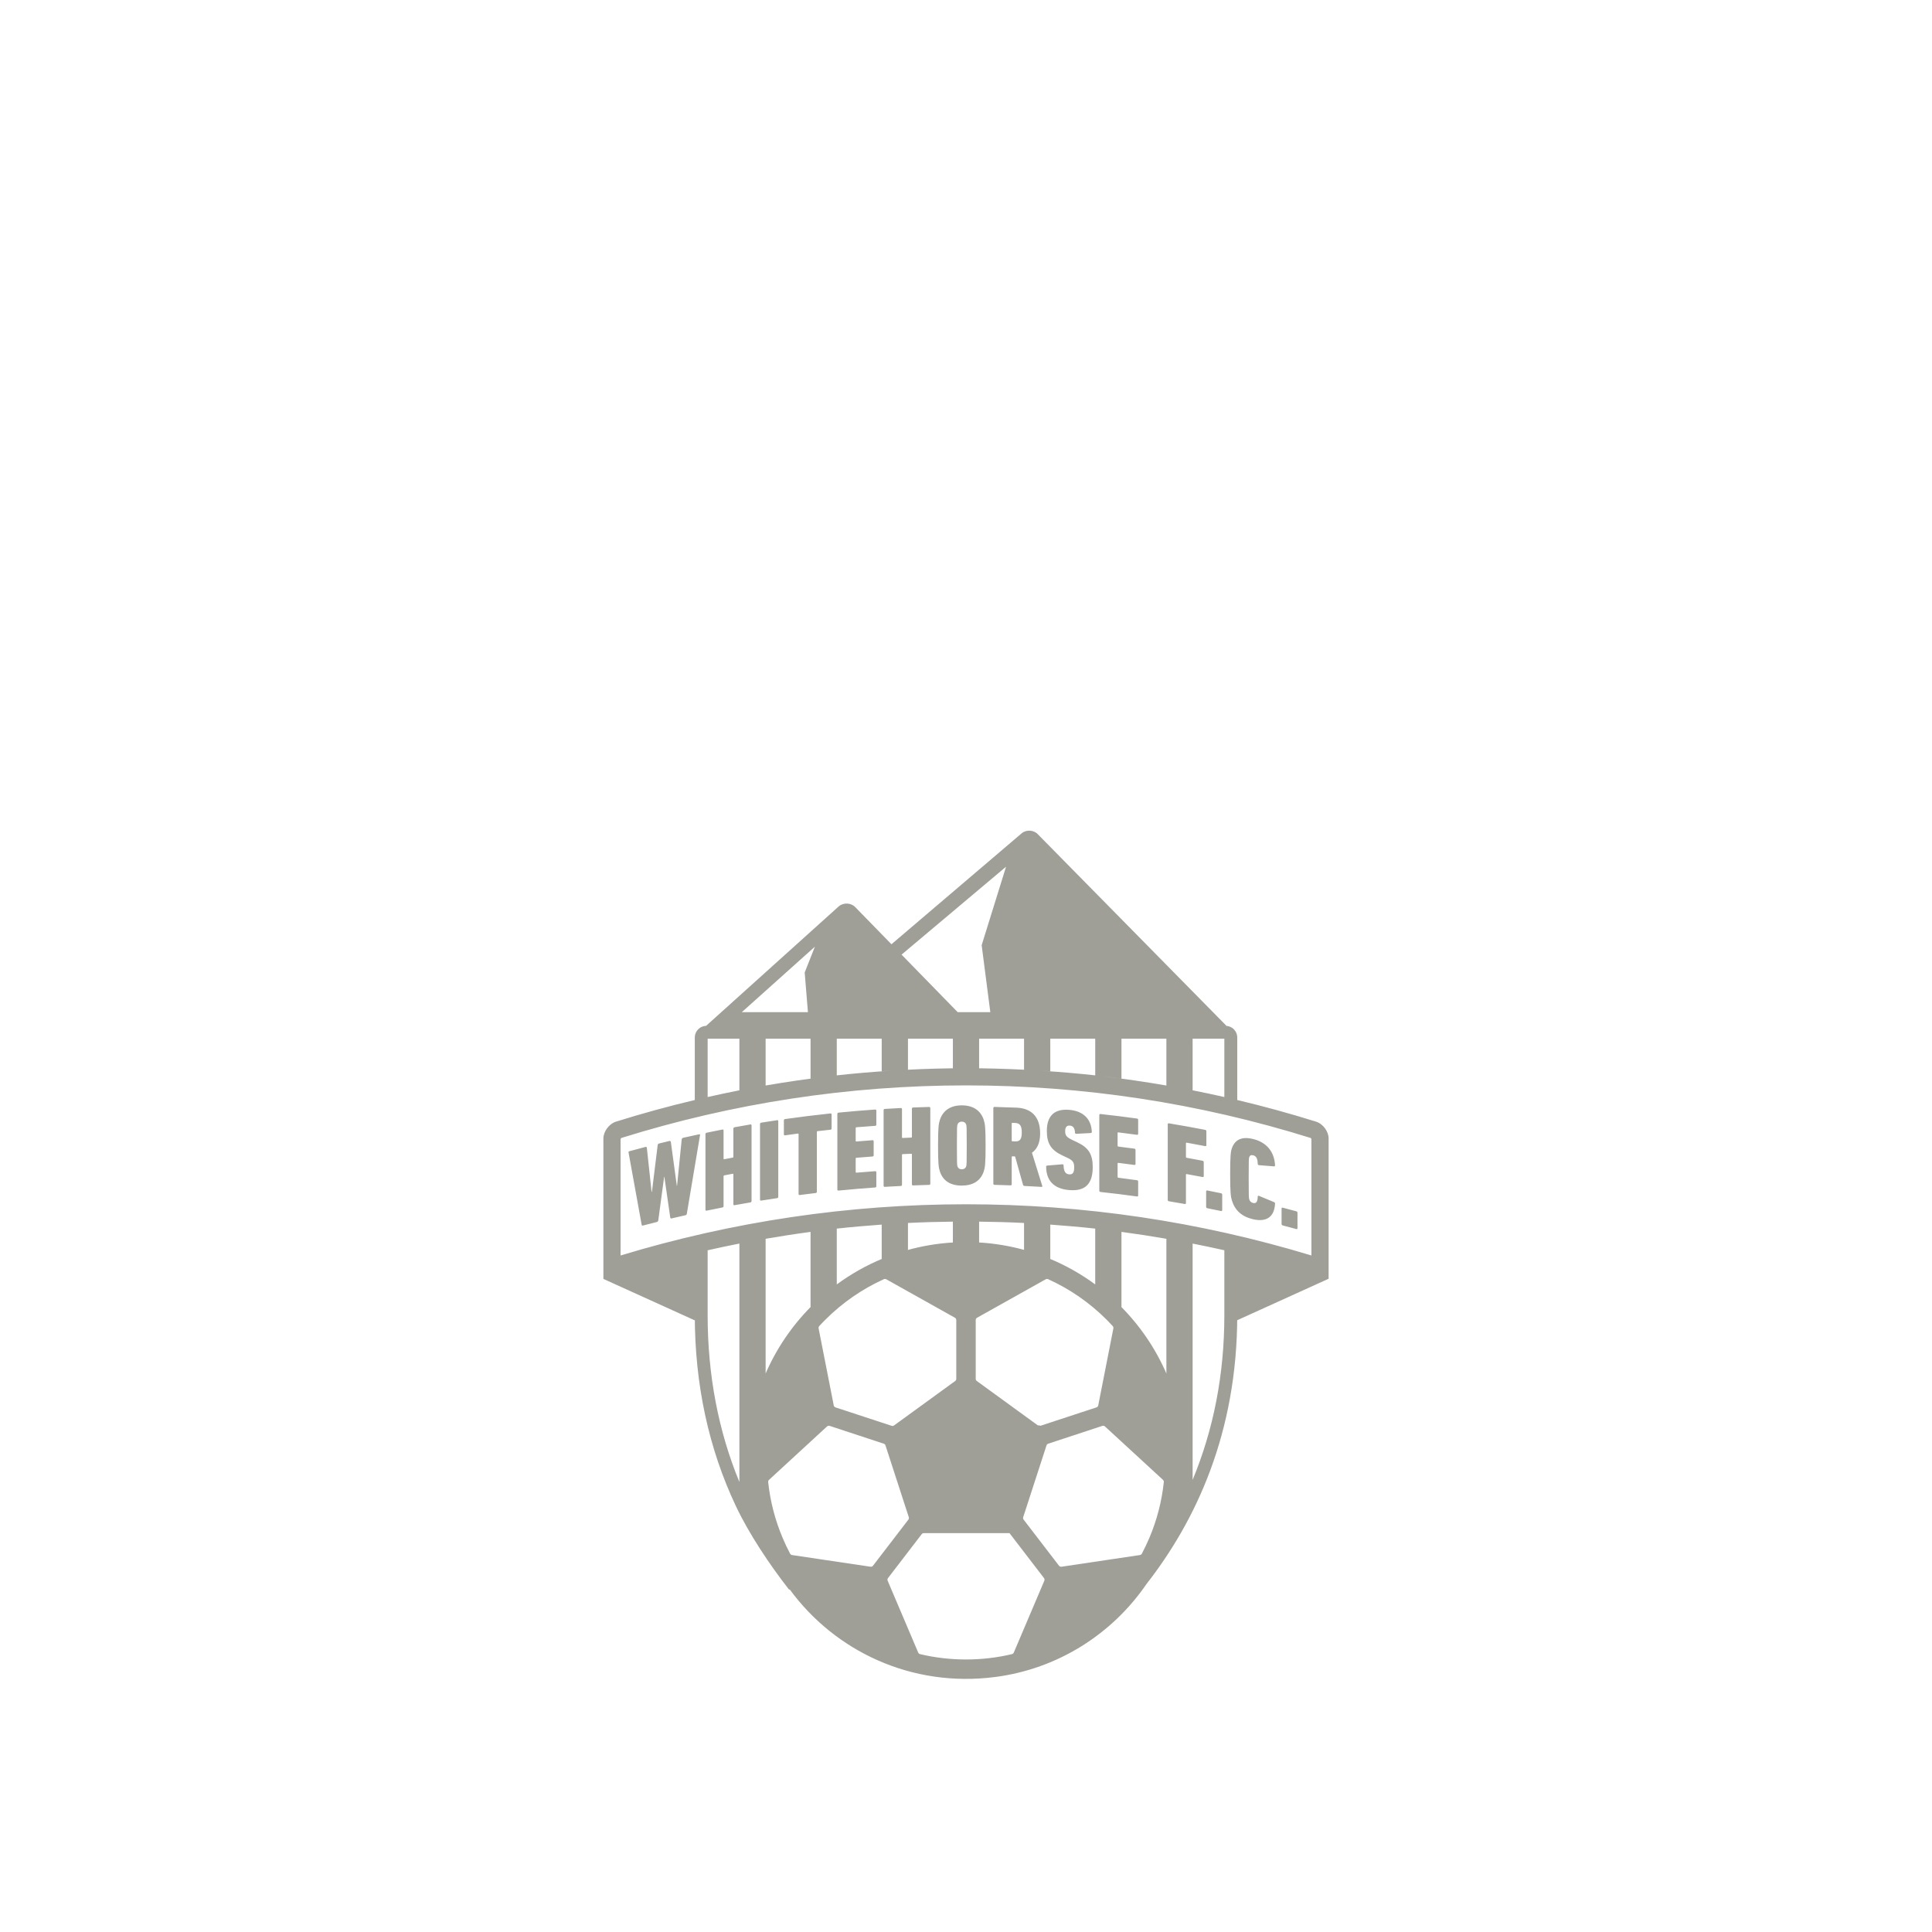 <?xml version="1.0" encoding="UTF-8" standalone="no"?><!DOCTYPE svg PUBLIC "-//W3C//DTD SVG 1.1//EN" "http://www.w3.org/Graphics/SVG/1.1/DTD/svg11.dtd"><svg width="100%" height="100%" viewBox="0 0 150 150" version="1.1" xmlns="http://www.w3.org/2000/svg" xmlns:xlink="http://www.w3.org/1999/xlink" xml:space="preserve" xmlns:serif="http://www.serif.com/" style="fill-rule:evenodd;clip-rule:evenodd;stroke-linejoin:round;stroke-miterlimit:2;"><rect id="logo_Whitehorse-FC" serif:id="logo_Whitehorse FC" x="0" y="0" width="150" height="150" style="fill:none;"/><path d="M88.277,86.844c-0.945,-0.133 -1.891,-0.249 -2.838,-0.352c-0.054,-0.006 -0.09,0.025 -0.09,0.079l0,5.874c0,0.052 0.036,0.093 0.09,0.099c0.947,0.102 1.893,0.219 2.838,0.35c0.055,0.008 0.089,-0.023 0.089,-0.076l0,-1.085c0,-0.054 -0.034,-0.096 -0.089,-0.101c-0.484,-0.068 -0.969,-0.133 -1.454,-0.193c-0.035,-0.003 -0.053,-0.023 -0.053,-0.059l-0,-1.05c-0.002,-0.035 0.018,-0.052 0.053,-0.046c0.417,0.052 0.834,0.105 1.249,0.162c0.053,0.007 0.09,-0.024 0.09,-0.077l-0,-1.086c-0,-0.053 -0.037,-0.093 -0.09,-0.102c-0.415,-0.056 -0.832,-0.109 -1.249,-0.161c-0.035,-0.004 -0.053,-0.025 -0.053,-0.061l-0,-0.996c-0.002,-0.036 0.018,-0.051 0.053,-0.046c0.485,0.058 0.97,0.122 1.454,0.189c0.055,0.008 0.089,-0.023 0.089,-0.077l0,-1.084c0,-0.054 -0.034,-0.094 -0.089,-0.101m-34,1.223c-0.415,0.088 -0.829,0.179 -1.245,0.273c-0.052,0.014 -0.087,0.056 -0.104,0.115c-0.121,1.2 -0.241,2.403 -0.361,3.605c-0.006,0.002 -0.013,0.003 -0.019,0.005c-0.155,-1.139 -0.31,-2.277 -0.465,-3.415c-0.019,-0.05 -0.054,-0.076 -0.106,-0.065c-0.273,0.065 -0.546,0.133 -0.817,0.199c-0.053,0.012 -0.088,0.058 -0.097,0.112c-0.15,1.213 -0.298,2.426 -0.448,3.638c-0.009,0.002 -0.018,0.005 -0.026,0.006l-0.369,-3.43c-0.008,-0.051 -0.044,-0.077 -0.096,-0.065c-0.419,0.109 -0.834,0.22 -1.251,0.334c-0.062,0.016 -0.088,0.059 -0.071,0.109c0.339,1.865 0.677,3.73 1.016,5.601c0.017,0.049 0.043,0.077 0.096,0.063c0.362,-0.095 0.725,-0.186 1.086,-0.277c0.053,-0.012 0.089,-0.057 0.107,-0.115c0.152,-1.129 0.303,-2.258 0.456,-3.387l0.018,-0.004c0.152,1.054 0.305,2.109 0.457,3.164c0.009,0.051 0.045,0.08 0.097,0.066c0.363,-0.085 0.728,-0.169 1.092,-0.25c0.053,-0.012 0.087,-0.056 0.097,-0.111c0.341,-2.034 0.682,-4.067 1.024,-6.097c0.016,-0.057 -0.009,-0.087 -0.071,-0.074m40.525,4.578c-0.356,-0.074 -0.712,-0.147 -1.069,-0.217c-0.054,-0.009 -0.089,0.018 -0.089,0.072l0,1.201c0,0.054 0.035,0.096 0.089,0.106c0.357,0.07 0.713,0.143 1.069,0.217c0.054,0.011 0.09,-0.017 0.09,-0.07l-0,-1.202c-0,-0.053 -0.036,-0.097 -0.09,-0.107m-14.682,-3.145c0.394,-0.28 0.635,-0.755 0.635,-1.494c-0,-1.36 -0.734,-1.961 -1.829,-2.007c-0.571,-0.024 -1.143,-0.044 -1.715,-0.058c-0.054,-0.002 -0.089,0.034 -0.089,0.087l-0,5.874c-0,0.052 0.035,0.09 0.089,0.09c0.416,0.01 0.832,0.025 1.247,0.039c0.054,0.003 0.091,-0.032 0.091,-0.085l0,-2.117c0,-0.037 0.018,-0.052 0.054,-0.051c0.068,0.002 0.137,0.004 0.206,0.007c0.206,0.734 0.413,1.472 0.619,2.207c0.018,0.054 0.054,0.083 0.116,0.087c0.444,0.02 0.886,0.045 1.328,0.072c0.046,0.004 0.063,-0.039 0.046,-0.084c-0.267,-0.856 -0.532,-1.712 -0.798,-2.567m-1.311,-0.881c-0.069,-0.003 -0.138,-0.005 -0.206,-0.009c-0.036,-0 -0.054,-0.02 -0.054,-0.054l0,-1.327c0,-0.035 0.018,-0.052 0.054,-0.051c0.068,0.002 0.137,0.006 0.206,0.008c0.359,0.016 0.521,0.192 0.521,0.743c-0,0.543 -0.162,0.706 -0.521,0.69m4.824,0.068c-0.123,-0.058 -0.246,-0.117 -0.369,-0.174c-0.465,-0.228 -0.564,-0.35 -0.564,-0.698c0,-0.302 0.126,-0.444 0.368,-0.423c0.251,0.022 0.383,0.203 0.394,0.559c-0,0.053 0.045,0.083 0.099,0.079c0.375,-0.022 0.751,-0.043 1.126,-0.06c0.053,-0.003 0.081,-0.037 0.081,-0.091c-0.036,-0.954 -0.616,-1.614 -1.754,-1.71c-1.174,-0.098 -1.738,0.492 -1.738,1.639c-0,0.998 0.349,1.498 1.21,1.903c0.122,0.057 0.245,0.116 0.367,0.173c0.448,0.206 0.546,0.358 0.546,0.767c-0,0.418 -0.135,0.549 -0.394,0.527c-0.286,-0.025 -0.421,-0.24 -0.43,-0.695c-0,-0.054 -0.035,-0.091 -0.099,-0.087c-0.394,0.031 -0.788,0.065 -1.183,0.101c-0.054,0.006 -0.07,0.049 -0.07,0.102c0.008,1.009 0.546,1.696 1.782,1.798c1.263,0.107 1.834,-0.484 1.834,-1.787c0,-1.005 -0.338,-1.515 -1.206,-1.923m18.543,-1.601c-2.023,-0.634 -4.065,-1.194 -6.117,-1.68l-0,-4.849c-0,-0.313 -0.161,-0.592 -0.401,-0.755c-0.008,-0.006 -0.018,-0.01 -0.026,-0.015c-0.141,-0.088 -0.305,-0.14 -0.482,-0.14l0.072,0l-14.621,-14.85c-0.311,-0.358 -0.884,-0.408 -1.264,-0.111l-10.125,8.627l-2.787,-2.858c-0.324,-0.365 -0.92,-0.406 -1.3,-0.088l-10.304,9.28l0.029,0c-0.038,0 -0.073,0.003 -0.11,0.007c-0.055,0.007 -0.108,0.018 -0.16,0.034c-0.053,0.017 -0.104,0.039 -0.153,0.064c-0.003,0.002 -0.006,0.003 -0.01,0.005c-0.006,0.004 -0.013,0.009 -0.019,0.013c-0.273,0.157 -0.455,0.452 -0.455,0.787l-0,4.849c-2.055,0.486 -4.094,1.046 -6.119,1.68c-0.536,0.166 -0.977,0.764 -0.977,1.31l-0,10.899l7.097,3.22c0,-0.134 -0.001,-0.27 -0.001,-0.406c-0,5.362 1.073,10.354 3.195,14.835c1.022,2.16 2.622,4.552 4.117,6.464l0.062,0.001c3.492,4.764 9.413,7.637 15.939,6.795c4.871,-0.628 9.095,-3.337 11.746,-7.205c3.827,-4.902 7.057,-11.716 7.057,-20.89c-0,0.131 -0.001,0.261 -0.003,0.391l0,0.004l7.081,-3.214c0.005,0.001 0.011,0.003 0.016,0.005l0,-10.899c0,-0.546 -0.429,-1.139 -0.977,-1.31m-9.582,-2.432l-0,-4.007l2.464,-0l0,4.528c-0.821,-0.187 -1.647,-0.36 -2.472,-0.524c0.001,0.002 0.005,0.002 0.008,0.003m-5.524,-0.911l-0,-3.096l3.488,-0l-0,3.631c0.028,0.005 0.057,0.012 0.086,0.017c-1.714,-0.298 -3.434,-0.547 -5.16,-0.747c0.53,0.061 1.058,0.124 1.586,0.195m-5.526,-0.569l0,-2.527l3.489,-0l-0,2.846l0.006,-0c-1.422,-0.158 -2.849,-0.276 -4.275,-0.366c0.26,0.017 0.52,0.029 0.78,0.047m-2.037,-2.527l0,2.404c0.065,0.003 0.131,0.009 0.197,0.012c-1.567,-0.081 -3.135,-0.126 -4.704,-0.126c-1.569,0 -3.136,0.045 -4.703,0.126c0.065,-0.003 0.131,-0.009 0.197,-0.012l-0,-2.404l3.487,-0l0,2.297c0.34,-0.003 0.68,-0.007 1.019,-0.007c0.339,0 0.68,0.004 1.018,0.007l-0,-2.297l3.489,-0Zm-1.396,-13.356l-1.895,6.094l0.672,5.2l-2.534,-0l-4.357,-4.466l8.114,-6.828Zm-13.144,16.202l0,-2.846l3.488,-0l0,2.527c0.262,-0.018 0.522,-0.03 0.782,-0.047c-1.428,0.09 -2.853,0.208 -4.276,0.366l0.006,-0m-0.46,0.056c-1.718,0.2 -3.43,0.447 -5.137,0.743c0.024,-0.003 0.049,-0.009 0.073,-0.014l-0,-3.631l3.488,-0l-0,3.096c0.524,-0.07 1.05,-0.132 1.576,-0.194m-1.239,-10.048l-0.792,2.004l0.251,3.08l-5.132,-0l5.673,-5.084Zm-8.327,7.146l2.465,-0l-0,4.007c0.004,-0.001 0.008,-0.001 0.011,-0.003c-0.827,0.163 -1.652,0.337 -2.476,0.524l0,-4.528Zm2.465,34.417c-1.633,-3.964 -2.465,-8.313 -2.465,-12.955l0,-5.037c0.82,-0.186 1.642,-0.358 2.465,-0.521l-0,18.513Zm5.547,-13.603c-1.481,1.494 -2.683,3.262 -3.528,5.22c0.006,-0.014 0.012,-0.029 0.018,-0.045l-0,-10.456c1.16,-0.2 2.322,-0.38 3.488,-0.535l-0,5.837c0.007,-0.007 0.014,-0.013 0.022,-0.021m4.635,20.181l-6.075,-0.905l-0.006,0c-0.068,-0.009 -0.129,-0.046 -0.161,-0.107c-0.212,-0.398 -0.406,-0.807 -0.581,-1.225c-0.588,-1.389 -0.965,-2.841 -1.124,-4.337c-0.008,-0.069 0.023,-0.133 0.074,-0.179l0,-0.001l4.495,-4.137c0.054,-0.05 0.132,-0.066 0.202,-0.045l4.207,1.384c0.061,0.021 0.11,0.069 0.129,0.13l1.811,5.575c0.022,0.062 0.01,0.133 -0.031,0.187l-2.749,3.581c-0.045,0.059 -0.119,0.09 -0.191,0.079m0.94,-23.925c-1.283,0.529 -2.486,1.213 -3.587,2.025c0.01,-0.006 0.017,-0.016 0.026,-0.022l0,-4.33c1.162,-0.129 2.325,-0.226 3.488,-0.311l0,2.664c0.025,-0.009 0.049,-0.017 0.073,-0.026m0.099,1.598c0.062,-0.027 0.132,-0.02 0.192,0.015c0.002,0.001 0.003,0.002 0.004,0.002l5.318,2.978c0.066,0.037 0.105,0.104 0.105,0.179l0,4.568c0,0.065 -0.031,0.126 -0.084,0.164l-4.751,3.453c-0.053,0.038 -0.121,0.049 -0.183,0.027l-4.36,-1.431c-0.07,-0.023 -0.122,-0.081 -0.136,-0.154l-1.173,-5.969l-0,-0.001c-0.013,-0.067 0.001,-0.136 0.047,-0.187c0.153,-0.166 0.309,-0.332 0.47,-0.491c1.326,-1.326 2.855,-2.384 4.551,-3.153m5.4,-2.85c-1.269,0.072 -2.498,0.285 -3.676,0.62c0.047,-0.013 0.094,-0.03 0.143,-0.043l-0,-2.09c1.162,-0.058 2.324,-0.089 3.487,-0.103l0,1.616c0.015,0 0.031,0 0.046,-0m7.055,26.263l-2.366,5.567c-0.001,0.001 -0.003,0.004 -0.004,0.006c-0.025,0.062 -0.076,0.111 -0.143,0.126c-1.16,0.276 -2.354,0.415 -3.569,0.415c-1.215,-0 -2.408,-0.139 -3.569,-0.415c-0.066,-0.015 -0.117,-0.064 -0.144,-0.126c-0.001,-0.002 -0.001,-0.005 -0.002,-0.006l-2.367,-5.567c-0.029,-0.068 -0.02,-0.146 0.026,-0.204l2.615,-3.408c0.038,-0.05 0.098,-0.081 0.161,-0.081l6.66,0l2.676,3.489c0.045,0.058 0.055,0.136 0.026,0.204m-1.555,-25.681c-1.133,-0.313 -2.313,-0.51 -3.526,-0.582l0.017,0l-0,-1.616c1.164,0.014 2.327,0.045 3.489,0.103l0,2.087c0.006,0.004 0.013,0.007 0.02,0.008m1.65,2.285l0.004,-0.002c0.061,-0.036 0.136,-0.04 0.201,-0.011c1.692,0.767 3.219,1.826 4.542,3.149c0.158,0.158 0.313,0.32 0.463,0.483c0.048,0.053 0.068,0.124 0.055,0.194l-0.001,0.002l-1.173,5.969c-0.015,0.073 -0.066,0.131 -0.136,0.154l-4.36,1.431c-0.052,-0.036 -0.121,-0.049 -0.183,-0.027l-4.751,-3.453c-0.053,-0.038 -0.083,-0.099 -0.083,-0.164l-0,-4.568c-0,-0.075 0.039,-0.142 0.104,-0.179l5.318,-2.978Zm3.872,0.403c-1.105,-0.816 -2.313,-1.496 -3.599,-2.026c0.031,0.013 0.062,0.022 0.094,0.035l0,-2.665c1.165,0.085 2.327,0.182 3.489,0.311l-0,4.33c0.005,0.005 0.01,0.01 0.016,0.015m4.187,19.67c-0.179,0.418 -0.372,0.827 -0.582,1.225c-0.033,0.061 -0.093,0.098 -0.161,0.107l-0.005,0l-6.075,0.905c-0.073,0.011 -0.146,-0.02 -0.192,-0.079l-2.749,-3.581c-0.041,-0.054 -0.052,-0.125 -0.031,-0.187l1.81,-5.575c0.02,-0.061 0.069,-0.109 0.131,-0.13l4.207,-1.384c0.07,-0.021 0.147,-0.005 0.2,0.045l4.496,4.137l-0,0.001c0.051,0.046 0.082,0.11 0.074,0.179c-0.159,1.496 -0.535,2.948 -1.123,4.337m-2.198,-17.954c0.01,0.012 0.021,0.021 0.032,0.031l-0,-5.837c1.166,0.156 2.329,0.335 3.488,0.536l-0,10.454c0.007,0.021 0.014,0.038 0.022,0.057c-0.847,-1.967 -2.056,-3.742 -3.542,-5.241m8.02,0.658c0,4.573 -0.828,8.849 -2.464,12.793l-0,-18.349c0.823,0.161 1.644,0.334 2.464,0.519l0,5.037Zm6.76,-4.632c-8.7,-2.639 -17.714,-3.976 -26.818,-3.976c-9.104,-0 -18.117,1.337 -26.819,3.976l0,-9.044c0.014,-0.027 0.042,-0.064 0.065,-0.081c8.669,-2.707 17.671,-4.08 26.754,-4.08c9.085,-0 18.088,1.373 26.76,4.082c0.02,0.015 0.047,0.051 0.058,0.075l0,9.048Zm-1.169,-3.429c-0.354,-0.097 -0.706,-0.191 -1.059,-0.282c-0.053,-0.015 -0.089,0.011 -0.089,0.065l0,1.202c0,0.054 0.036,0.099 0.089,0.111c0.353,0.093 0.705,0.186 1.059,0.282c0.051,0.015 0.087,-0.01 0.087,-0.065l-0,-1.2c-0,-0.054 -0.036,-0.099 -0.087,-0.113m-3.36,-4.351c0.237,0.056 0.353,0.244 0.361,0.665c0,0.061 0.045,0.099 0.098,0.103c0.392,0.028 0.784,0.059 1.175,0.094c0.052,0.005 0.071,-0.027 0.071,-0.09c-0.053,-1.016 -0.631,-1.782 -1.722,-2.039c-0.862,-0.203 -1.392,0.047 -1.631,0.725c-0.087,0.258 -0.131,0.55 -0.131,1.993c-0,1.441 0.044,1.754 0.131,2.049c0.239,0.78 0.769,1.26 1.631,1.463c1.091,0.257 1.669,-0.206 1.722,-1.199c0,-0.063 -0.019,-0.103 -0.071,-0.124c-0.391,-0.166 -0.783,-0.328 -1.175,-0.488c-0.053,-0.02 -0.098,-0.005 -0.098,0.058c-0.008,0.415 -0.124,0.549 -0.361,0.493c-0.15,-0.036 -0.247,-0.121 -0.299,-0.284c-0.035,-0.132 -0.043,-0.224 -0.043,-1.648c-0,-1.423 0.008,-1.511 0.043,-1.627c0.052,-0.139 0.15,-0.179 0.299,-0.144m-3.627,-1.866c-0,-0.054 -0.035,-0.097 -0.089,-0.106c-0.937,-0.182 -1.879,-0.352 -2.821,-0.508c-0.053,-0.008 -0.089,0.021 -0.089,0.075l-0,5.873c-0,0.053 0.036,0.096 0.089,0.103c0.412,0.07 0.823,0.139 1.235,0.212c0.053,0.011 0.089,-0.019 0.089,-0.073l0,-2.206c0,-0.037 0.018,-0.051 0.052,-0.044c0.414,0.074 0.829,0.151 1.242,0.23c0.053,0.01 0.088,-0.018 0.088,-0.071l0,-1.086c0,-0.054 -0.035,-0.096 -0.088,-0.107c-0.413,-0.078 -0.828,-0.157 -1.242,-0.231c-0.034,-0.006 -0.052,-0.027 -0.052,-0.061l0,-1.069c0,-0.036 0.018,-0.05 0.052,-0.044c0.483,0.087 0.965,0.176 1.445,0.271c0.054,0.009 0.089,-0.019 0.089,-0.072l-0,-1.086Zm-18.992,-2.009c-0.861,0.001 -1.454,0.385 -1.697,1.129c-0.099,0.304 -0.143,0.59 -0.143,2.004c0,1.415 0.044,1.699 0.143,2.001c0.243,0.734 0.836,1.097 1.697,1.095c0.863,-0.001 1.464,-0.364 1.707,-1.098c0.099,-0.301 0.144,-0.586 0.144,-2.002c-0,-1.414 -0.045,-1.699 -0.144,-2.003c-0.243,-0.743 -0.844,-1.127 -1.707,-1.126m0.343,4.743c-0.046,0.134 -0.163,0.223 -0.343,0.223c-0.17,-0 -0.287,-0.089 -0.331,-0.222c-0.037,-0.116 -0.045,-0.221 -0.045,-1.627c-0,-1.407 0.008,-1.515 0.045,-1.63c0.044,-0.135 0.161,-0.223 0.331,-0.223c0.18,-0 0.297,0.088 0.343,0.223c0.035,0.114 0.045,0.221 0.045,1.628c-0,1.407 -0.01,1.512 -0.045,1.628m-10.537,-4.115c-1.178,0.126 -2.352,0.27 -3.527,0.436c-0.052,0.008 -0.089,0.048 -0.089,0.102l0,1.085c0,0.053 0.037,0.083 0.089,0.077c0.333,-0.047 0.666,-0.094 0.999,-0.138c0.035,-0.004 0.054,0.011 0.054,0.047l-0,4.645c-0,0.054 0.035,0.086 0.089,0.079c0.413,-0.054 0.827,-0.105 1.241,-0.154c0.054,-0.005 0.089,-0.046 0.089,-0.099l0,-4.646c0,-0.036 0.019,-0.056 0.054,-0.059c0.333,-0.039 0.666,-0.075 1.001,-0.111c0.054,-0.005 0.089,-0.045 0.089,-0.097l0,-1.087c0,-0.054 -0.035,-0.085 -0.089,-0.08m-6.214,0.854c-0.411,0.07 -0.821,0.144 -1.233,0.218c-0.054,0.01 -0.089,0.052 -0.089,0.106l0,2.188c0,0.037 -0.019,0.057 -0.053,0.065c-0.219,0.039 -0.437,0.08 -0.655,0.123c-0.037,0.006 -0.054,-0.008 -0.054,-0.044l0,-2.189c0,-0.053 -0.035,-0.082 -0.088,-0.072c-0.411,0.079 -0.821,0.162 -1.23,0.248c-0.054,0.01 -0.088,0.053 -0.088,0.105l0,5.874c0,0.053 0.034,0.082 0.088,0.072c0.409,-0.086 0.819,-0.168 1.23,-0.247c0.053,-0.009 0.088,-0.052 0.088,-0.106l0,-2.323c0,-0.036 0.017,-0.057 0.054,-0.064c0.218,-0.041 0.436,-0.082 0.655,-0.124c0.034,-0.006 0.053,0.009 0.053,0.044l0,2.324c0,0.053 0.035,0.081 0.089,0.071c0.412,-0.073 0.822,-0.147 1.233,-0.216c0.054,-0.01 0.089,-0.051 0.089,-0.105l0,-5.874c0,-0.054 -0.035,-0.082 -0.089,-0.074m2.072,-0.329c-0.412,0.061 -0.824,0.124 -1.236,0.191c-0.054,0.008 -0.09,0.05 -0.09,0.103l-0,5.874c-0,0.054 0.036,0.083 0.09,0.074c0.412,-0.066 0.824,-0.13 1.236,-0.19c0.054,-0.009 0.091,-0.049 0.091,-0.104l0,-5.872c0,-0.054 -0.037,-0.084 -0.091,-0.076m7.615,-0.828c-0.949,0.066 -1.899,0.146 -2.847,0.24c-0.054,0.005 -0.09,0.044 -0.09,0.098l0,5.873c0,0.053 0.036,0.086 0.09,0.081c0.948,-0.094 1.898,-0.173 2.847,-0.241c0.054,-0.003 0.09,-0.042 0.09,-0.095l-0,-1.085c-0,-0.053 -0.036,-0.087 -0.09,-0.084c-0.486,0.035 -0.973,0.073 -1.459,0.115c-0.037,0.002 -0.055,-0.016 -0.055,-0.05l0,-1.051c0,-0.036 0.018,-0.055 0.055,-0.057c0.417,-0.035 0.835,-0.069 1.254,-0.099c0.054,-0.002 0.088,-0.041 0.088,-0.095l0,-1.085c0,-0.053 -0.034,-0.087 -0.088,-0.083c-0.419,0.031 -0.837,0.062 -1.254,0.098c-0.037,0.003 -0.055,-0.013 -0.055,-0.05l0,-0.996c0,-0.035 0.018,-0.055 0.055,-0.059c0.486,-0.04 0.973,-0.078 1.459,-0.11c0.054,-0.004 0.09,-0.044 0.09,-0.096l-0,-1.086c-0,-0.053 -0.036,-0.087 -0.09,-0.083m4.189,-0.202c-0.415,0.012 -0.831,0.026 -1.247,0.042c-0.054,0.002 -0.09,0.039 -0.09,0.093l0,2.189c0,0.036 -0.017,0.055 -0.054,0.056c-0.221,0.008 -0.443,0.018 -0.663,0.03c-0.036,0.001 -0.054,-0.017 -0.054,-0.052l0,-2.19c0,-0.053 -0.037,-0.086 -0.09,-0.083c-0.416,0.019 -0.831,0.042 -1.247,0.069c-0.054,0.002 -0.089,0.04 -0.089,0.094l0,5.874c0,0.053 0.035,0.086 0.089,0.082c0.416,-0.025 0.831,-0.049 1.247,-0.068c0.053,-0.003 0.09,-0.04 0.09,-0.094l0,-2.324c0,-0.033 0.017,-0.053 0.054,-0.055c0.22,-0.01 0.442,-0.02 0.663,-0.028c0.037,-0.003 0.054,0.016 0.054,0.051l0,2.321c0,0.054 0.036,0.089 0.09,0.086c0.416,-0.015 0.832,-0.029 1.247,-0.042c0.054,-0.001 0.091,-0.036 0.091,-0.089l-0,-5.874c-0,-0.053 -0.037,-0.089 -0.091,-0.088" style="fill:#9f9f97;fill-rule:nonzero;"/></svg>